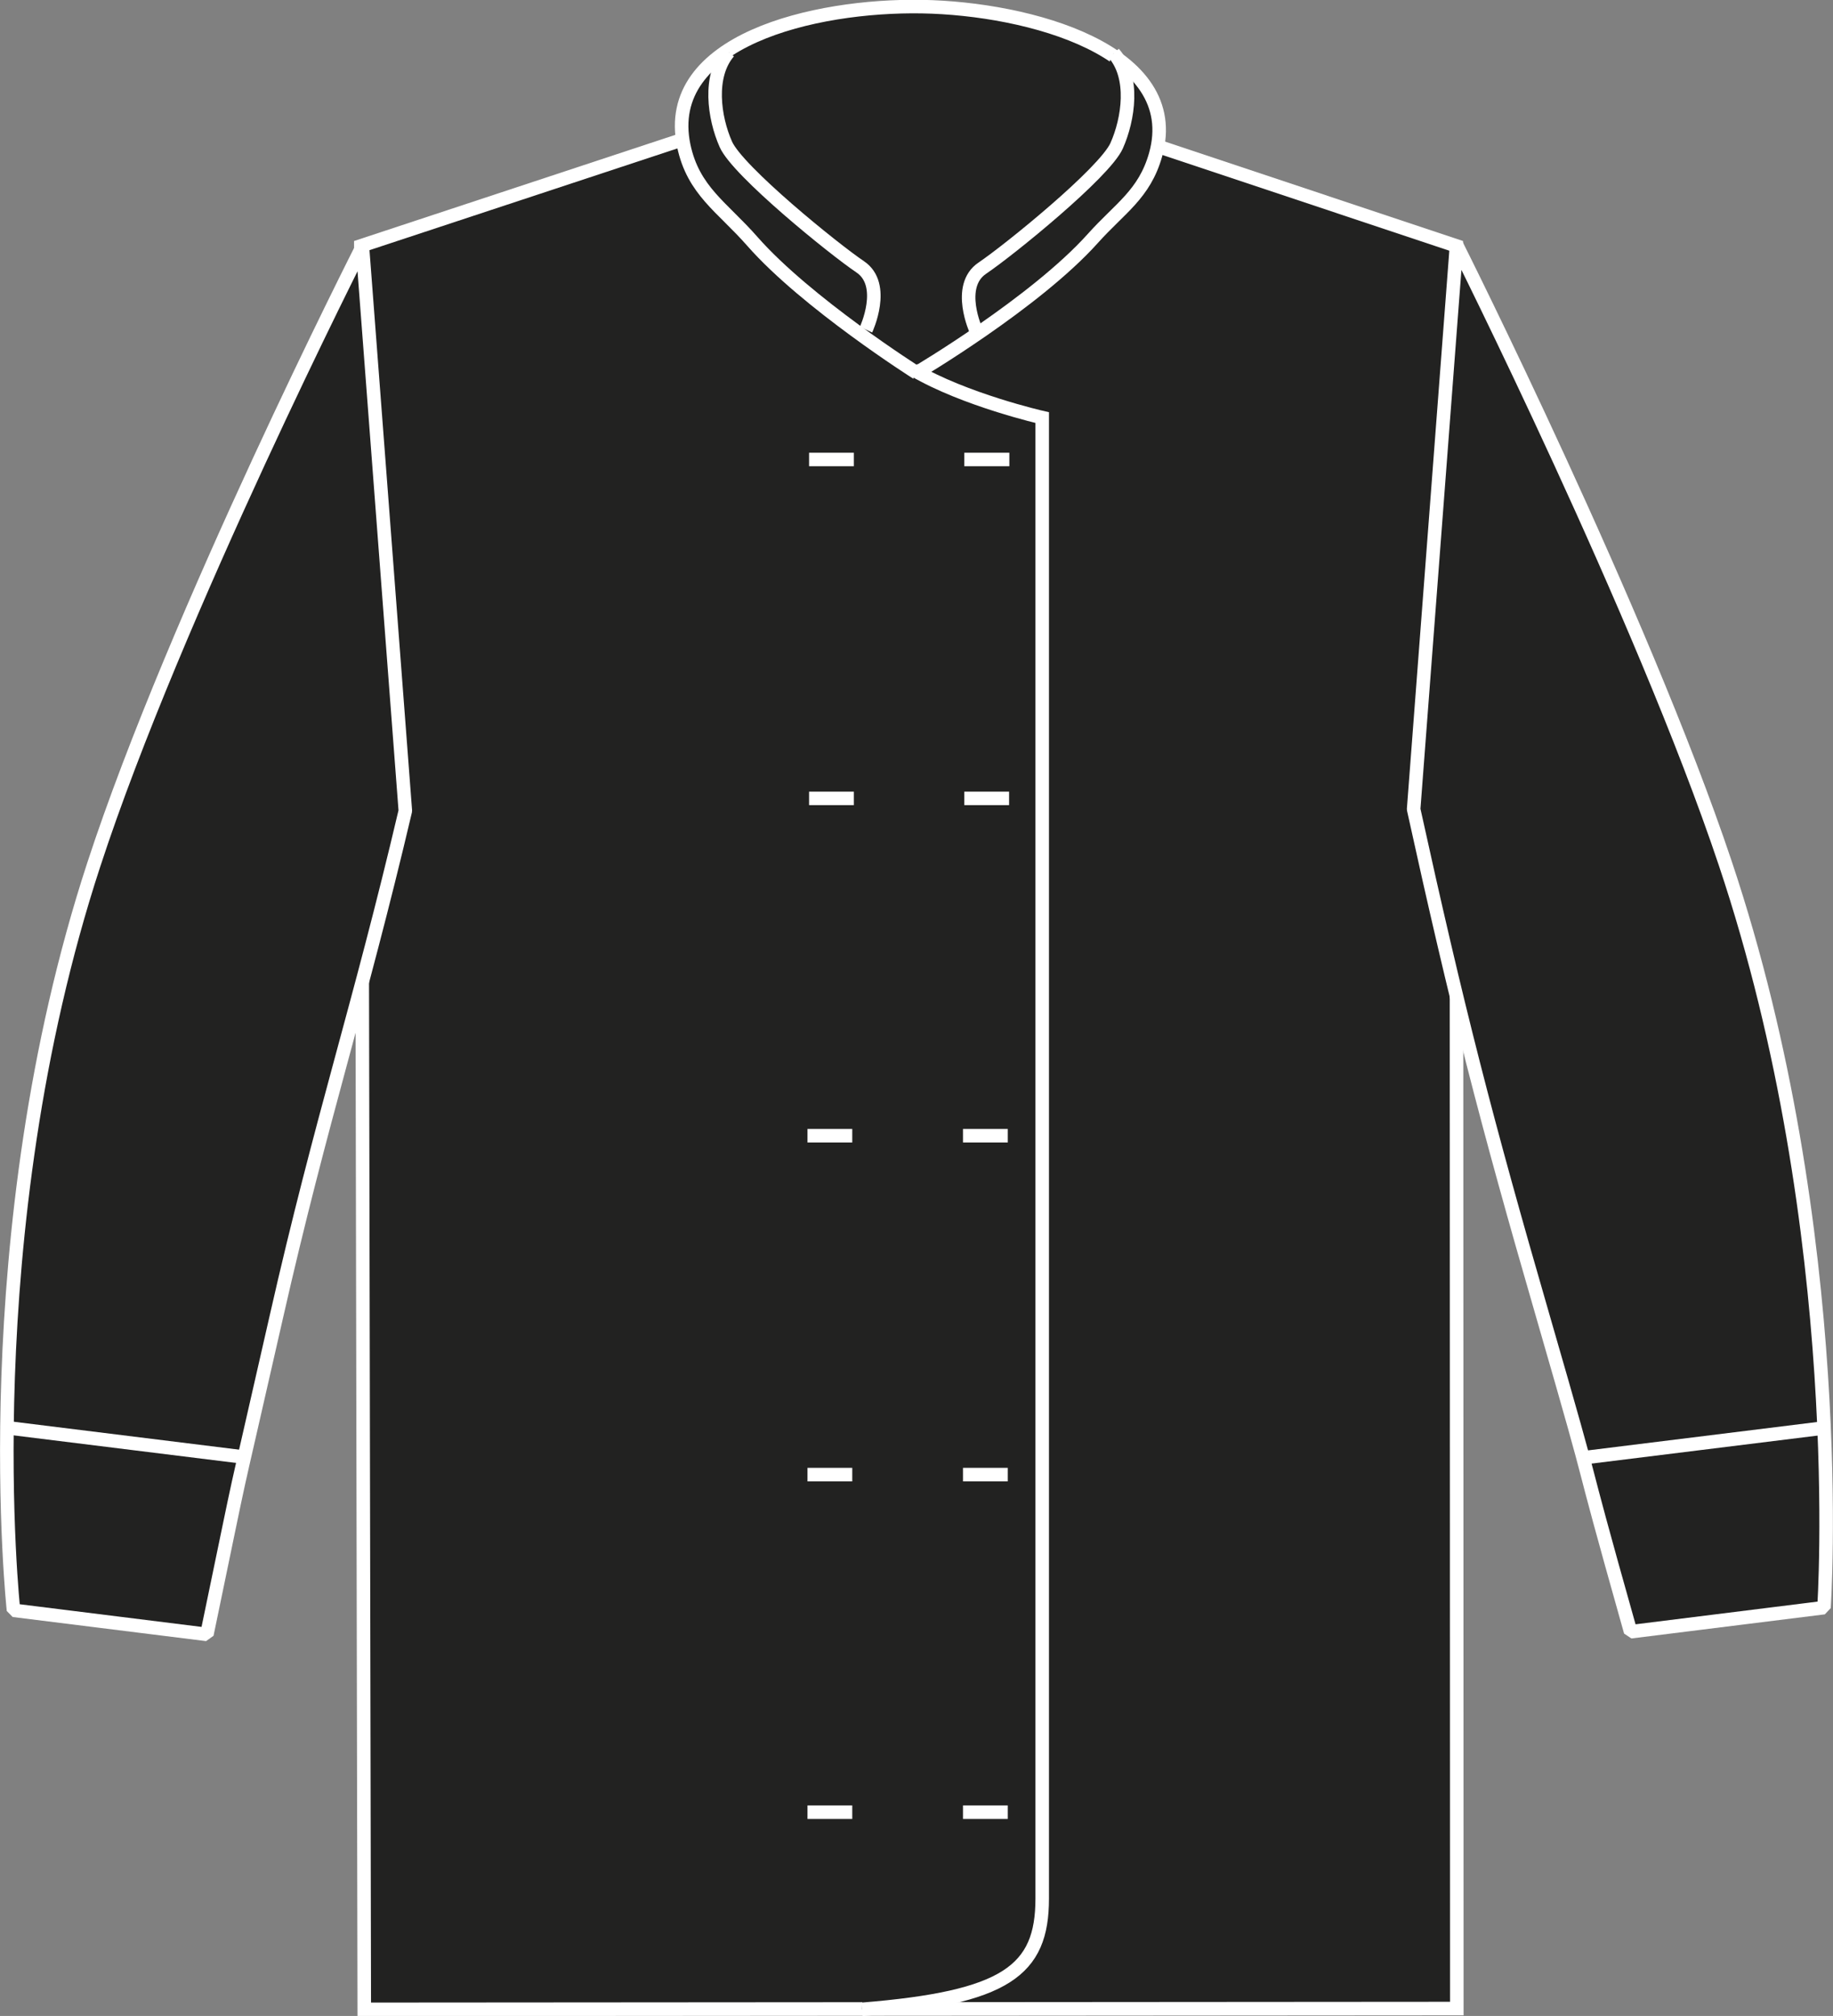 <?xml version="1.0" encoding="utf-8"?>
<!-- Generator: Adobe Illustrator 23.1.1, SVG Export Plug-In . SVG Version: 6.00 Build 0)  -->
<svg version="1.1" id="Layer_1" xmlns="http://www.w3.org/2000/svg" xmlns:xlink="http://www.w3.org/1999/xlink" x="0px" y="0px"
	 viewBox="0 0 691.9 760.8" style="enable-background:new 0 0 691.9 760.8;" xml:space="preserve">
<rect x="0" y="0" width="691.9" height="760.8" fill="#808080" stroke="none"/>
<style type="text/css">
	.st0{fill:#222221;stroke:#FFFFFF;stroke-width:5.11;stroke-miterlimit:3.86;}
	.st1{fill:#222221;stroke:#FFFFFF;stroke-width:5.11;stroke-miterlimit:1;}
	.st2{fill:none;stroke:#FFFFFF;stroke-width:5.11;stroke-miterlimit:3.86;}
</style>
<title>DE005 BLK LINE</title>
<path class="st0" d="M549.7,92.8L416.3,48.3c0,0-42.9-3-70.4-3c-29.3-0.1-75,3-75,3L136.2,92.8l1.3,665.5l412.4-0.3L549.7,92.8
	L549.7,92.8z"/>
<path class="st1" d="M78.1,616.8c16.3-78.3,6.7-33.9,26.2-119.8c17-75,31.1-116.2,48.7-191L136.8,93c0,0-70.6,139-101.4,233.3
	C-10.4,466.2,5.1,607.7,5.1,607.7L78.1,616.8L78.1,616.8z"/>
<path class="st1" d="M615.5,615.8c-23.5-83.3-9.3-36.8-33.2-119.4c-21.4-73.8-32.2-115.9-48.7-191l16.2-213
	c0,0,69.9,139.2,101.4,233.3c46.9,139.9,37.3,281,37.3,281L615.5,615.8L615.5,615.8z"/>
<path class="st0" d="M346,140.7c0,0-41.5-26.3-62-49.6c-11.4-13-22.3-19.1-25.9-36.1c-8.3-39.7,49.3-53.2,89.9-52.5
	s99.2,16.7,88.2,55.9C432,73.3,422.7,78.6,412.5,90C390.7,114.3,346,140.7,346,140.7L346,140.7z"/>
<path class="st0" d="M344.9,139.6c19.2,11.3,48.5,18,48.5,18v558.9c0,27.2-13.6,37.4-68,41.8 M420.4,20.1c7.9,9,5.6,24.8,1.1,34.9
	s-40.6,39.4-50.7,46.2s-2.3,23.7-2.3,23.7 M275.1,19.6c-7.8,9-5.6,24.8-1.1,34.9s40.6,39.4,50.7,46.2s2.2,23.7,2.2,23.7 M364,173.4
	h17 M305.4,173.4h16.9 M364,301.3h16.9 M305.4,301.3h16.9 M363.5,428.6h16.9 M304.8,428.6h16.9 M363.5,556.5h16.9 M304.8,556.5h16.9
	 M363.5,683.9h16.9 M304.8,683.9h16.9"/>
<line class="st2" x1="2.6" y1="538.8" x2="92.2" y2="549.9"/>
<line class="st2" x1="689.3" y1="538.8" x2="599.7" y2="549.9"/>
</svg>
